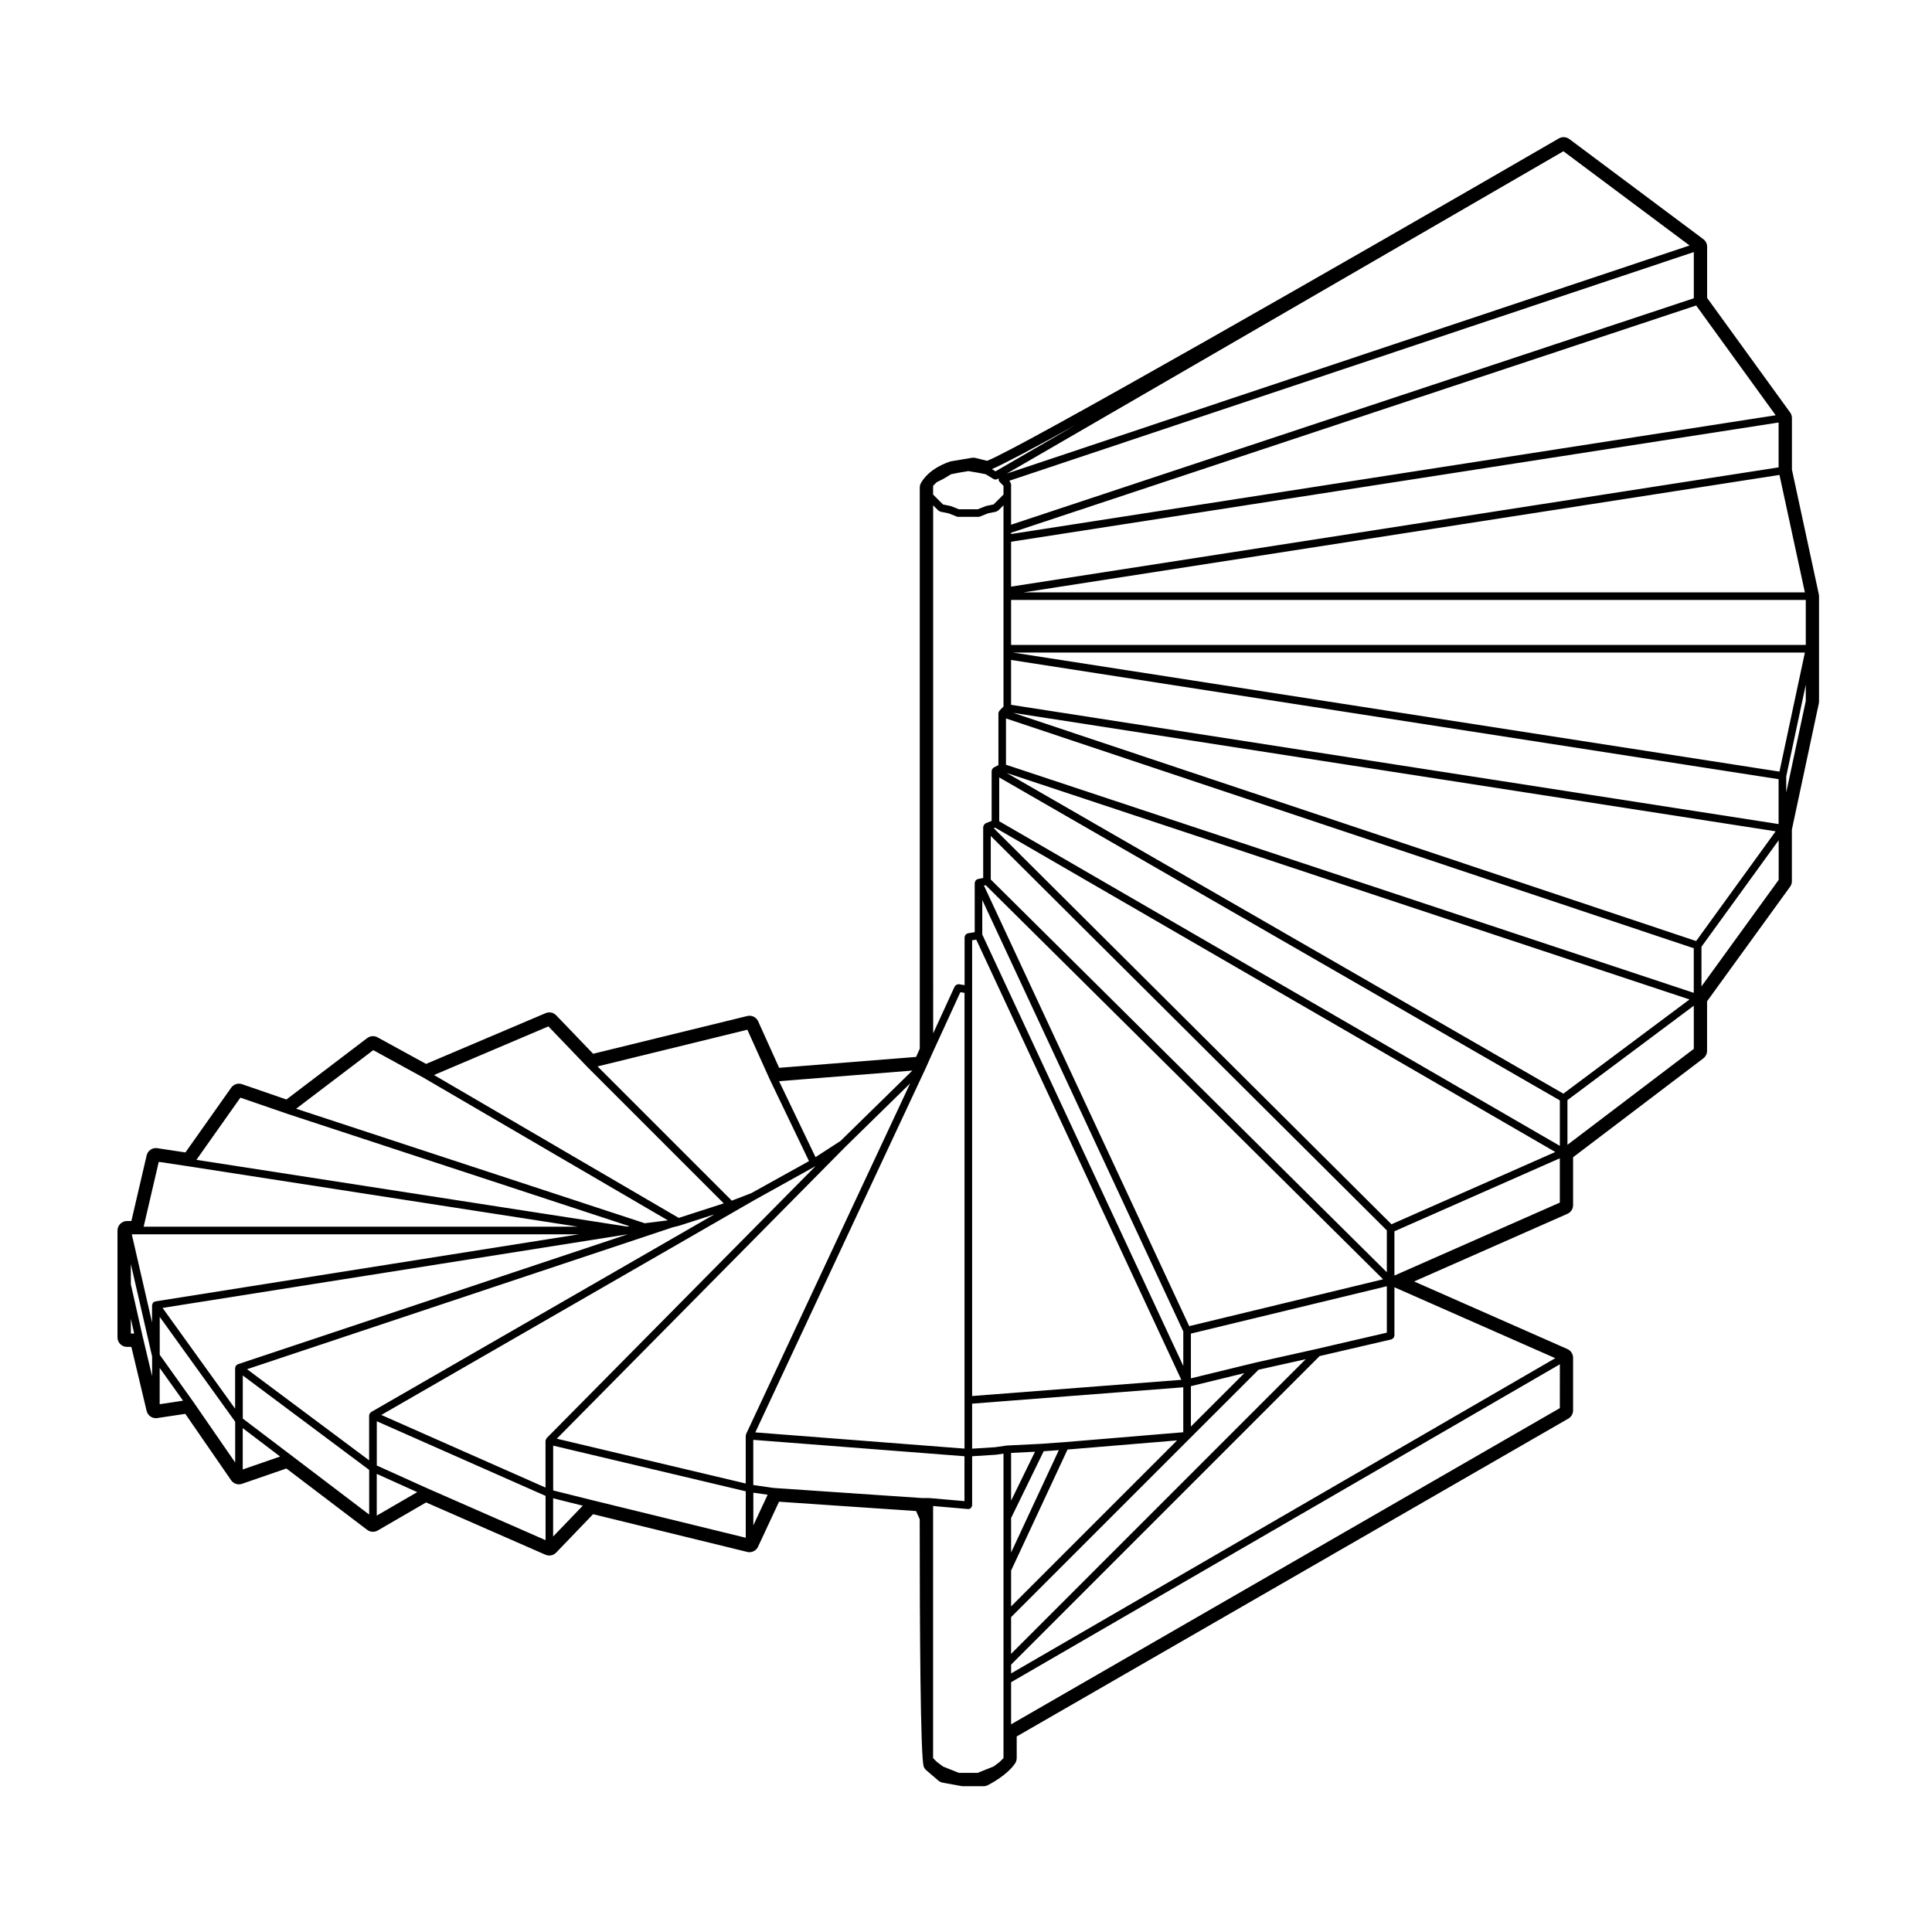 <?xml version="1.0" encoding="UTF-8"?>
<!-- Uploaded to: SVG Repo, www.svgrepo.com, Generator: SVG Repo Mixer Tools -->
<svg fill="#000000" width="800px" height="800px" version="1.1" viewBox="144 144 512 512" xmlns="http://www.w3.org/2000/svg">
 <path d="m618.88 268.45v-13.664c0-0.527-0.168-1.047-0.48-1.477l-21.996-30.355v-13.559c0-0.797-0.371-1.543-1.008-2.016l-35.504-26.527c-0.449-0.332-0.977-0.504-1.512-0.504-0.434 0-0.871 0.109-1.266 0.336-56.898 32.949-143.09 82.246-151.53 85.441l-3.031-0.754c-0.203-0.051-0.402-0.074-0.609-0.074-0.137 0-0.277 0.012-0.414 0.035l-5.387 0.898c-0.105 0.016-0.211 0.039-0.312 0.074-0.555 0.168-5.527 1.762-7.75 5.664-0.223 0.383-0.332 0.812-0.332 1.25v148.7l-0.973 2.18-36.293 2.887-5.559-12.316c-0.414-0.922-1.324-1.484-2.297-1.484-0.195 0-0.398 0.023-0.598 0.07l-40.844 10.004-9.789-10.191c-0.484-0.516-1.148-0.777-1.812-0.777-0.332 0-0.672 0.07-0.984 0.203l-31.684 13.457-12.867-7.047c-0.379-0.207-0.789-0.312-1.211-0.312-0.539 0-1.078 0.172-1.527 0.516l-21.406 16.27-11.758-4.055c-0.273-0.098-0.543-0.137-0.82-0.137-0.801 0-1.57 0.383-2.055 1.062l-12.133 17.16-7.445-1.125c-0.125-0.02-0.258-0.031-0.383-0.031-1.152 0-2.18 0.789-2.449 1.949l-4.047 17.383h-1.16c-1.391 0-2.519 1.129-2.519 2.519v28.32c0 1.391 1.129 2.519 2.519 2.519h1.16l4.039 16.949c0.273 1.152 1.301 1.941 2.445 1.941 0.125 0 0.258-0.012 0.379-0.031l7.43-1.117 12.137 17.59c0.48 0.695 1.258 1.09 2.07 1.09 0.277 0 0.551-0.047 0.82-0.137l11.758-4.062 21.406 16.258c0.449 0.336 0.988 0.516 1.527 0.516 0.438 0 0.871-0.109 1.266-0.336l12.832-7.441 31.633 13.863c0.328 0.141 0.672 0.211 1.012 0.211 0.672 0 1.328-0.266 1.812-0.77l9.789-10.188 40.844 9.996c0.203 0.051 0.402 0.074 0.598 0.074 0.957 0 1.863-0.551 2.281-1.457l5.559-11.922 36.32 2.473 0.961 2.172c0 28.828 0.191 63.363 1.074 65.582 0.152 0.379 0.395 0.715 0.707 0.977l3.152 2.695c0.336 0.293 0.746 0.484 1.188 0.562l4.941 0.898c0.145 0.023 0.301 0.039 0.449 0.039h5.387c0.387 0 0.777-0.098 1.129-0.266 0.523-0.262 5.152-2.641 7.262-5.801 0.273-0.414 0.418-0.902 0.418-1.395v-5.727l146.18-84.23c0.781-0.449 1.266-1.281 1.266-2.18v-13.945c0-0.996-0.59-1.906-1.5-2.309l-40.629-17.914 40.629-17.926c0.91-0.402 1.5-1.305 1.5-2.301v-12.695l34.512-26.199c0.625-0.48 0.992-1.219 0.992-2.004v-13.125l21.996-30.348c0.312-0.43 0.48-0.945 0.48-1.477v-13.672l7.144-33.453c0.035-0.172 0.055-0.348 0.055-0.523v-27.863c0-0.18-0.02-0.359-0.059-0.527zm-215.77 345.37h-5.019l-2.051-0.82-2.125-0.852-1.633-1.219-1.004-1.004v-0.934l0.004-62.93v-2.953l9.246 0.805c0.031 0 0.059 0.004 0.09 0.004 0.266 0 0.508-0.109 0.691-0.289 0.07-0.066 0.07-0.156 0.117-0.23 0.082-0.133 0.18-0.246 0.195-0.402 0-0.02-0.016-0.031-0.016-0.047 0.004-0.016 0.02-0.023 0.02-0.047v-12.98l6.238-0.395c0.004 0 0.004-0.004 0.004-0.004 0.031-0.004 0.051-0.004 0.074-0.004l1.996-0.293v80.691l-1.004 1.008-1.621 1.211-2.121 0.848h-0.004zm219.44-284.06-5.18 24.262v-4.293l5.18-24.262zm-29.676 92.203-33.484 25.422v-11.844l33.484-25.016zm-35.504 40.738-43.836 19.336v-11.73l43.836-19.348zm0 54.469-145.42 83.797v-11.16l145.43-84.254zm-149.66 10.359-6.09 0.383v-11.93l55.957-4.336v11.914l-31.418 2.621h-0.004l-6.297 0.453-8.922 0.441h-0.051c-0.02 0-0.023 0.02-0.047 0.023-0.02 0-0.031-0.016-0.051-0.016zm-17.352 13.48c-0.016-0.004-0.031 0.016-0.047 0.016s-0.023-0.02-0.047-0.02h-1.734c-0.031 0-0.051-0.004-0.082 0l-39.469-2.684-5.352-0.77v-11.977l55.965 4.344v11.895zm-91.918 2.016-7.856 8.168v-10.133zm-53.387-24.047 98.969-56.996 16.113-8.949-71.273 72.094c-0.07 0.07-0.055 0.168-0.102 0.246-0.051 0.086-0.137 0.125-0.16 0.227-0.012 0.047 0.023 0.082 0.02 0.117-0.004 0.047-0.051 0.074-0.051 0.117v12.391zm9.52 20.457-10.73 6.219v-11.059zm-45.102-32.582 112.78-37.59 1.742-0.434c0.004-0.004 0.004-0.012 0.016-0.012 0.016-0.004 0.031-0.004 0.051-0.012l9.262-2.988-90.988 52.402c-0.047 0.02-0.047 0.082-0.086 0.105-0.09 0.066-0.137 0.137-0.203 0.227-0.035 0.055-0.105 0.07-0.133 0.125-0.012 0.031 0.012 0.055 0 0.082-0.023 0.07-0.023 0.125-0.035 0.195-0.004 0.051-0.055 0.082-0.055 0.133v11.922zm8.77 23.145-9.914 3.426v-10.953zm-31.16-39.383 123.3-19.523-103.38 34.461c-0.082 0.023-0.105 0.105-0.176 0.152-0.09 0.055-0.176 0.086-0.246 0.16-0.02 0.02-0.051 0.016-0.066 0.039-0.02 0.023-0.004 0.059-0.023 0.09-0.055 0.09-0.059 0.188-0.09 0.293-0.02 0.086-0.09 0.133-0.09 0.223v10.812zm5.43 24.582-6.195 0.938v-9.617zm-13.586-44.094h118.5l-112.28 17.785c-0.086 0.012-0.121 0.09-0.203 0.117-0.074 0.035-0.16 0.012-0.23 0.059-0.023 0.02-0.023 0.051-0.047 0.07-0.047 0.039-0.074 0.07-0.105 0.109-0.07 0.086-0.09 0.172-0.125 0.273s-0.102 0.176-0.105 0.289c-0.004 0.031-0.035 0.051-0.035 0.082v4.594zm7.148-19.199 8.066 1.215 103.02 15.973-115.09-0.004zm21.629-17.012 12.316 4.242c0.004 0.004 0.004 0 0.012 0.004 0.004 0 0.004 0.004 0.004 0.004l90.758 29.816-0.559 0.109-114.18-17.695zm35.215-12.59 13.34 7.316 64.73 37.789-6.133 0.766-92.375-30.348zm46.414-6.293 10.312 10.742c0 0.004 0.012 0.004 0.012 0.004 0.004 0 0 0.012 0.004 0.012l36.137 36.145-11.93 3.848-64.852-37.867zm52.723 0.879 5.941 13.168 0.012 0.012c0 0.004-0.004 0.012 0 0.016l10.383 21.625-15.281 8.488-5.176 1.996-35.578-35.578zm49.227-138.98 1.422 1.422c0.082 0.074 0.188 0.07 0.277 0.117 0.09 0.047 0.137 0.141 0.242 0.16l2.172 0.434 2.144 0.855c0.121 0.051 0.25 0.074 0.371 0.074h5.398c0.121 0 0.25-0.023 0.371-0.07l2.16-0.863 2.16-0.434c0.105-0.02 0.152-0.117 0.242-0.168 0.09-0.047 0.195-0.035 0.273-0.109l1.422-1.414v53.332l-1.043 1.055c-0.059 0.055-0.051 0.145-0.098 0.211-0.047 0.07-0.121 0.102-0.152 0.18-0.02 0.055 0.02 0.105 0.012 0.16-0.012 0.059-0.066 0.098-0.066 0.156l0.004 12.582v1.176l-1.238 0.621c-0.055 0.023-0.066 0.09-0.105 0.125-0.086 0.059-0.145 0.109-0.211 0.195-0.031 0.035-0.082 0.035-0.105 0.082-0.02 0.031 0 0.07-0.016 0.102-0.039 0.082-0.047 0.152-0.059 0.242-0.012 0.059-0.066 0.098-0.066 0.156v13.262l-1.605 0.645c-0.07 0.023-0.09 0.105-0.145 0.141-0.109 0.074-0.191 0.145-0.266 0.262-0.074 0.105-0.109 0.207-0.137 0.332-0.02 0.07-0.086 0.117-0.086 0.195v13.551l-1.438 0.293c-0.047 0.012-0.066 0.055-0.105 0.07-0.039 0.012-0.086-0.012-0.121 0.004-0.059 0.023-0.07 0.098-0.117 0.125-0.086 0.055-0.152 0.098-0.211 0.172-0.051 0.059-0.082 0.109-0.105 0.18-0.051 0.09-0.059 0.168-0.082 0.266-0.012 0.059-0.07 0.102-0.07 0.168v13.082l-1.848 0.309c-0.105 0.016-0.168 0.109-0.262 0.16-0.117 0.059-0.23 0.102-0.316 0.203s-0.102 0.215-0.141 0.344c-0.035 0.102-0.117 0.176-0.117 0.289v12.742l-1.531-0.258c-0.102-0.016-0.16 0.051-0.258 0.055-0.125 0.012-0.238 0.016-0.348 0.082-0.141 0.07-0.23 0.168-0.316 0.293-0.047 0.059-0.125 0.074-0.156 0.145l-5.715 12.449-0.004-139.94zm27 250.82-6.332 12.973v-12.66zm-6.332 17.566 8.637-17.699 4.012-0.289-12.645 27.129zm0 13.934 14.953-32.086 29.035-2.418-43.984 43.984v-9.48zm-10.328-153.96v-13.078l1.094-0.18 54.348 116.66-55.441 4.293zm109.9 74.898-104.96-104.08v-11.539l104.96 104.52zm-106.29-102.57 105.3 104.43-51.379 12.418-54.395-116.75zm-0.918 10.145v-6.227l53.27 114.33v9.152l-53.27-114.33zm55.289 122.61 14.168-3.457-14.168 14.156zm-47.648 61.203 47.352-47.352 18.223-18.211 12.504-2.793-78.086 78.09v-9.734zm81.031-71.082-16.184 3.613c-0.004 0-0.004 0.004-0.012 0.004 0 0.004-0.004 0-0.004 0l-17.184 4.188v-11.859l51.922-12.551v12.305zm19.77-33.027-105.4-104.96 0.367-0.145 148.45 85.953zm-103.95-106.8v-11.613l148.57 85.586v12.051zm149.5 72.184-147.52-84.98 180.95 60.02zm-147.71-87.168v-12.266l182.27 60.902v11.82zm182.9 46.727-181-60.477 202.07 31.398zm-181.55-62.602v-11.891l203.4 31.598v11.895zm203.63 17.703-203.17-31.562h209.91zm6.973-33.578h-210.6v-11.91h210.6zm-207.26-13.926 200.29-31.121 6.731 31.121zm200.06-33.125-203.4 31.605v-11.898l203.4-31.598zm-203.4 17.664v-0.344l181.55-60.219 21.074 29.086zm180.93-62.477-180.93 60.008v-10.73c0-0.141-0.102-0.246-0.152-0.367-0.051-0.117-0.047-0.246-0.137-0.336l-0.203-0.207 181.42-60.613v12.246zm-201.68 199.82 7.309-15.926 1.102 0.18v120.78l-55.445-4.301 45.227-96.672v-0.012c0-0.004 0.004-0.004 0.004-0.012zm-24.477 23.516-6.602 4.273-9.656-20.129 35.32-2.812zm1.348 1.504 17.129-16.777-43.48 92.949c-0.023 0.055 0.004 0.105-0.004 0.16-0.02 0.07-0.082 0.109-0.086 0.188 0 0.016 0.016 0.023 0.016 0.039 0 0.016-0.02 0.023-0.02 0.039v12.66l-50.07-11.875zm-24.426 91.691 3.789 0.543-3.789 8.125zm68.312 47.895v-2.332l81.762-81.77 19.039-4.418c0.098-0.023 0.141-0.117 0.223-0.16 0.121-0.066 0.227-0.109 0.312-0.223 0.086-0.102 0.105-0.207 0.141-0.332 0.031-0.098 0.105-0.16 0.105-0.266v-12.832l42.629 18.793zm182.95-192.57 20.461-28.227v10.504l-20.461 28.227zm-36.586-210.82 33.43 24.973-180.93 60.445zm-150.01 86.871 0.379-0.215v0.016c-0.035 0.133-0.051 0.238-0.031 0.371 0.012 0.059-0.031 0.109-0.012 0.168 0.031 0.102 0.117 0.156 0.176 0.238 0.031 0.051 0.02 0.109 0.059 0.152l1.055 1.062v2.312l-1.043 1.047h-0.004l-1.582 1.578-1.945 0.395c-0.035 0.004-0.047 0.047-0.082 0.055-0.035 0.004-0.066-0.016-0.098 0l-2.066 0.828h-5.019l-2.051-0.82c-0.035-0.012-0.066 0.012-0.098 0-0.035-0.012-0.051-0.047-0.086-0.055l-1.953-0.395-1.578-1.582h-0.004l-1.047-1.047v-0.934l0.008-1.395 0.938-0.941 1.648-0.816c0.012-0.004 0.012-0.02 0.02-0.023 0.02-0.012 0.039-0.004 0.055-0.016l2.102-1.266 2.066-0.406 2.508-0.418 2.492 0.418 2.082 0.406 2.086 1.266c0.16 0.102 0.344 0.145 0.523 0.145 0.172 0.008 0.344-0.039 0.504-0.129zm-228.75 226.45h-0.883v-3.902zm2.246 0.789v0l-3.129-13.836v-5.375l5.633 24.496v5.238zm13.332 17.176h-0.012v-0.012l-8.797-12.324v-10.039l19.996 27.77v10.82zm25.84 14.156-12.637-9.586v-11.422l33.492 25.02v11.836zm36.207 8.871-13.332-6.016v-11.734l44.727 19.781v11.734zm43.438 3.09-10.027-2.504v-11.875l51.035 12.105v12.309zm107.2-272.58-0.961-0.586c2.977-1.254 11.09-5.57 22.129-11.668z"/>
</svg>